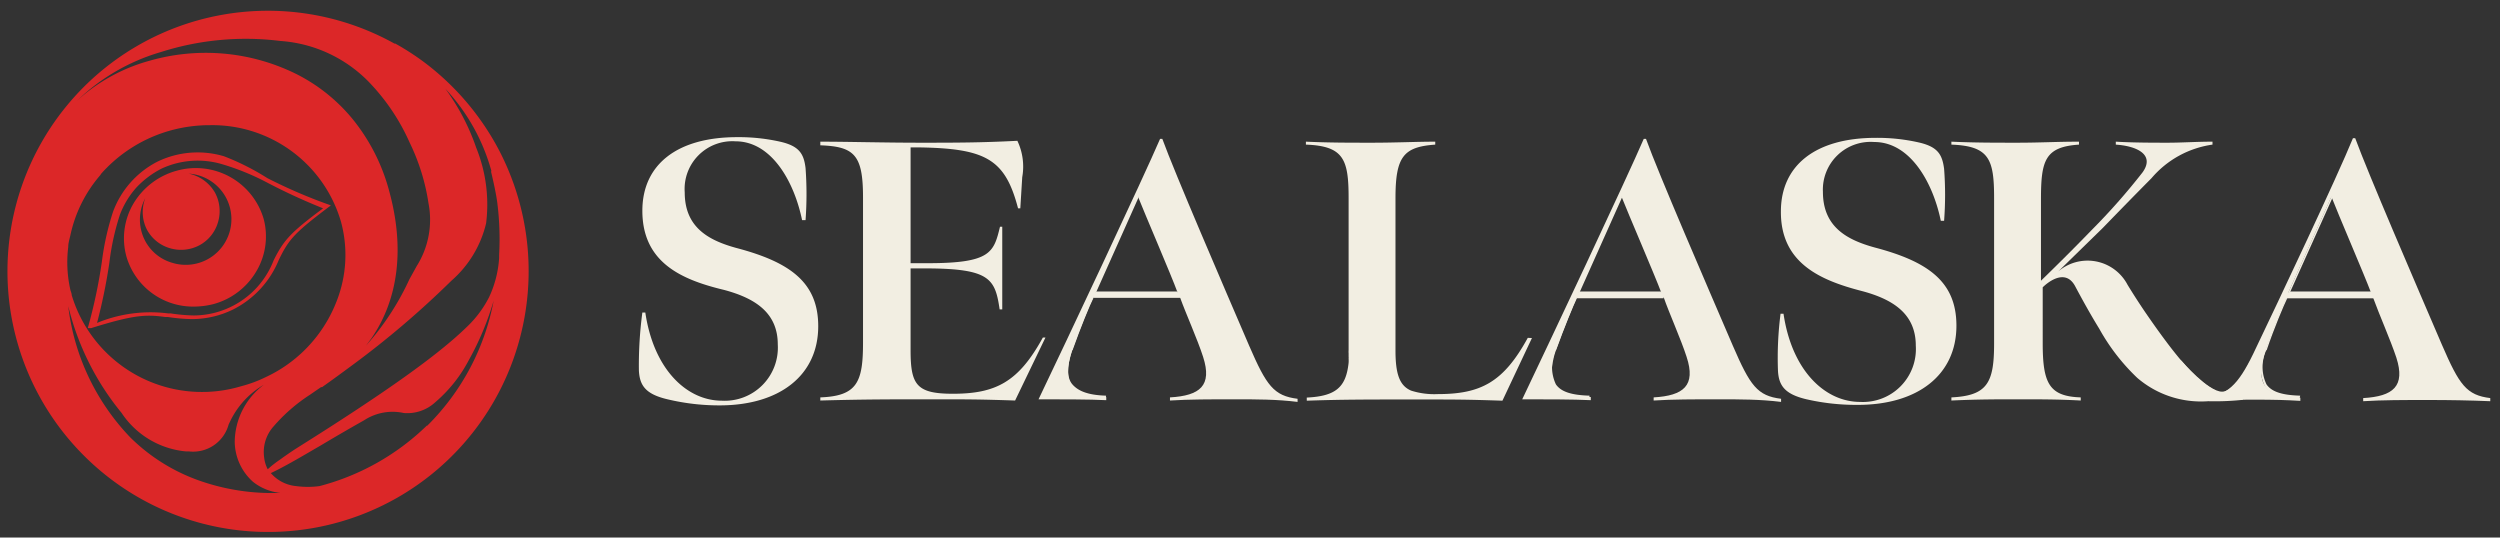 <?xml version="1.0" encoding="UTF-8"?>
<svg xmlns="http://www.w3.org/2000/svg" id="Layer_1" data-name="Layer 1" viewBox="0 0 144 30.96">
  <rect x="0" y="0" width="144" height="30.96" fill="#333333" stroke="none"/>
  <defs>
    <style>.cls-1{fill:#dc2728;}.cls-2{fill:#f2eee2;}</style>
  </defs>
  <path class="cls-1" d="M28.79,8.74a15.14,15.14,0,0,0-4.43-5.21h0A15.48,15.48,0,0,0,23,2.64h0l-.09-.05-.14-.08-.05,0h0A15,15,0,0,0,.43,15.61,15,15,0,0,0,4.82,26.23a15,15,0,0,0,24.45-4.77,15.07,15.07,0,0,0-.48-12.72Zm-23,1.31A8.31,8.31,0,0,1,9.88,7.5a8.44,8.44,0,0,1,2.21-.29,7.72,7.72,0,0,1,7.55,5.56,7.27,7.27,0,0,1-.25,4.58A8,8,0,0,1,16.55,21a7.77,7.77,0,0,1-1.22.71h0a7.43,7.43,0,0,1-1.45.54A7.84,7.84,0,0,1,4.13,17c0-.11-.06-.22-.08-.32a7.21,7.21,0,0,1-.12-2.45c0-.22.07-.45.12-.66h0A7.77,7.77,0,0,1,5.81,10.05ZM7,23.78A5,5,0,0,0,10.7,26h.17a2.12,2.12,0,0,0,2.3-1.55l.14-.29a4.88,4.88,0,0,1,1.89-2,4.16,4.16,0,0,0-1.68,3.29,3.14,3.14,0,0,0,1.05,2.3,3,3,0,0,0,1.58.64,12.61,12.61,0,0,1-4.79-.75,10.71,10.71,0,0,1-3.85-2.44,13.15,13.15,0,0,1-3.58-7.57A15.43,15.43,0,0,0,7,23.78Zm17.58.74A13.9,13.9,0,0,1,18.4,28a5.09,5.09,0,0,1-1.34,0,2.2,2.2,0,0,1-1.46-.75c.83-.39,1.75-.94,2.82-1.56.74-.44,1.59-.94,2.55-1.48a3,3,0,0,1,2.29-.42,2.37,2.37,0,0,0,1.81-.62A8.18,8.18,0,0,0,27,20.75a16.44,16.44,0,0,0,1.46-3.52.07.07,0,0,0,0-.05l0,0A13.7,13.7,0,0,1,24.61,24.52Zm3.7-14.65c.15.62.27,1.18.35,1.7a16.59,16.59,0,0,1,.12,3.1c0,.06,0,.12,0,.19a6.25,6.25,0,0,1-.58,2.26,6.29,6.29,0,0,1-1.29,1.72c-1.65,1.61-4.68,3.77-9.83,7-.11.07-.52.34-.9.62a6.27,6.27,0,0,0-.73.57,2,2,0,0,1-.21-.72,2.21,2.21,0,0,1,.54-1.74,9.8,9.8,0,0,1,2.1-1.83h0l.64-.44h0l.06,0c.58-.41,1.14-.82,1.68-1.22A52.61,52.61,0,0,0,26,16.17a6.31,6.31,0,0,0,2-3.31,8.7,8.7,0,0,0-.57-4.35A12.69,12.69,0,0,0,26,5.61c-.11-.17-.23-.34-.35-.5A11.32,11.32,0,0,1,28.31,9.87ZM4.43,5.81A11.59,11.59,0,0,1,9.26,3a16.08,16.08,0,0,1,6.89-.64,7.87,7.87,0,0,1,5.32,2.6,12,12,0,0,1,2.12,3.24,12.05,12.05,0,0,1,1.09,3.5A5,5,0,0,1,24,15.33l-.42.76a15.38,15.38,0,0,1-2.5,3.82l.32-.43c1.57-2.29,1.92-5.24,1-8.54a11.07,11.07,0,0,0-2.08-4.07A10,10,0,0,0,17,4.23,11.75,11.75,0,0,0,8.61,3.5,10.13,10.13,0,0,0,4.43,5.81Z"></path>
  <path class="cls-1" d="M11.18,17.66a4.67,4.67,0,0,0,1.1-.14,4.11,4.11,0,0,0,2.49-1.9,3.93,3.93,0,0,0,.42-3,4.07,4.07,0,0,0-5-2.79,4.18,4.18,0,0,0-2.5,1.89,3.94,3.94,0,0,0-.41,3.05A4,4,0,0,0,11.18,17.66ZM8.47,13.24A2.2,2.2,0,0,0,9.8,14.3a2.25,2.25,0,0,0,1.7-.18,2.2,2.2,0,0,0,1.06-1.33,2.24,2.24,0,0,0-.18-1.7h0A2.28,2.28,0,0,0,10.86,10a2.63,2.63,0,1,1-.93,5.14,2.57,2.57,0,0,1-1.56-1.25,2.63,2.63,0,0,1,0-2.48A2.23,2.23,0,0,0,8.47,13.24Z"></path>
  <path class="cls-1" d="M5.06,18.9h0s0,0,0,0h0a0,0,0,0,1,0,0h0l0,0h0l0,0h0l0,0h.19c2.49-.78,3.18-.79,4.27-.64l.15,0a10.13,10.13,0,0,0,1.39.12,5.42,5.42,0,0,0,2.36-.55,5.53,5.53,0,0,0,2.64-2.86c.59-1.22.93-1.58,3-3.14h0l0,0h0l0,0h0s0,0,0,0h0a.06.06,0,0,1,0,0h0v0h0a.06.06,0,0,0,0,0h0s0,0,0,0h0s0,0,0,0h0l0,0h0l0,0h0a29.46,29.46,0,0,1-3.66-1.57A14.17,14.17,0,0,0,12.9,9a5.32,5.32,0,0,0-3.81.3A5.3,5.3,0,0,0,6.51,12.2a15.38,15.38,0,0,0-.64,2.86,29.7,29.7,0,0,1-.8,3.79h0a.06.06,0,0,0,0,0ZM6.3,15.13a14.32,14.32,0,0,1,.61-2.77,5,5,0,0,1,.93-1.54,5.28,5.28,0,0,1,1.45-1.1,4.93,4.93,0,0,1,3.51-.26,14.16,14.16,0,0,1,2.48,1A34.76,34.76,0,0,0,18.61,12c-1.88,1.4-2.26,1.82-2.85,3a4.95,4.95,0,0,1-4.61,3.17,9.81,9.81,0,0,1-1.33-.12l-.15,0a8.07,8.07,0,0,0-4.08.55A31.86,31.86,0,0,0,6.3,15.13Z"></path>
  <path class="cls-2" d="M38.45,23c-1.29-.3-1.61-.82-1.65-1.67A23.09,23.09,0,0,1,37,18h.17c.49,3.32,2.42,5.08,4.41,5.08a3.06,3.06,0,0,0,3.22-3.24c0-1.77-1.22-2.65-3.13-3.15C39.22,16.1,37,15.1,37,12.14c0-2.66,2-4.24,5.46-4.24a10.89,10.89,0,0,1,2.47.26c1.11.25,1.37.7,1.47,1.52a20.64,20.64,0,0,1,0,3h-.2c-.45-2.2-1.75-4.54-3.83-4.54a2.75,2.75,0,0,0-2.93,2.94c0,2,1.34,2.76,3,3.21,3.1.82,4.69,2,4.69,4.5,0,2.85-2.25,4.56-5.68,4.56A12.8,12.8,0,0,1,38.45,23Z"></path>
  <path class="cls-2" d="M58.47,23.07C56.37,23,55.71,23,53.72,23c-2.4,0-3.92,0-6.47.07v-.18c2.12-.08,2.46-.87,2.46-3.15V11.37c0-2.44-.49-2.93-2.46-3V8.16c1.58,0,3.64.06,5.76.06,2,0,3.47,0,5.59-.11a3.46,3.46,0,0,1,.28,2.1L58.77,12h-.13c-.74-2.83-1.84-3.45-5.71-3.51l-.48,0c0,.3,0,1.56,0,2v4.67h1c3.62,0,3.79-.62,4.15-2.1h.13v4.76h-.15c-.26-1.74-.54-2.34-4.13-2.36h-1v4.71c0,2,.34,2.51,2.44,2.51,2.47,0,3.78-.68,5.18-3.24h.15Z"></path>
  <path class="cls-2" d="M59.82,23c1.48-3.08,6.07-12.83,7-15l.13,0c.73,2,3.47,8.35,5,11.91,1,2.31,1.42,2.89,2.79,3.06v.18C73.54,23,72.34,23,71.14,23c-1.41,0-2.65,0-3.75.07v-.18c1.74-.1,2.44-.68,1.91-2.33-.32-1-1-2.51-1.33-3.43h-5c-.22.45-.75,1.76-1.2,3-.71,2.12.13,2.7,1.95,2.74v.18C62.81,23,61.06,23,59.82,23Zm8-6.17c-.34-.94-1.9-4.56-2.27-5.5l-2.46,5.5Z"></path>
  <path class="cls-2" d="M87.68,23c1.47-3.08,6.07-12.83,7-15l.13,0c.72,2,3.47,8.35,5,11.91,1,2.31,1.41,2.89,2.78,3.06v.18C101.39,23,100.2,23,99,23c-1.42,0-2.66,0-3.75.07v-.18c1.73-.1,2.44-.68,1.9-2.33-.32-1-1-2.51-1.32-3.43h-5c-.21.45-.75,1.76-1.2,3-.7,2.12.13,2.7,2,2.74v.18C90.66,23,88.92,23,87.68,23Zm8-6.17c-.35-.94-1.91-4.56-2.28-5.5l-2.46,5.5Z"></path>
  <path class="cls-2" d="M104.06,23c-1.29-.3-1.61-.82-1.65-1.67a20,20,0,0,1,.15-3.26h.17c.49,3.32,2.42,5.08,4.41,5.08a3.05,3.05,0,0,0,3.21-3.24c0-1.77-1.22-2.65-3.12-3.15-2.4-.62-4.67-1.62-4.65-4.58,0-2.66,2-4.24,5.46-4.24a10.8,10.8,0,0,1,2.46.26c1.12.25,1.37.7,1.48,1.52a19.81,19.81,0,0,1,0,3h-.19c-.45-2.2-1.76-4.54-3.83-4.54A2.75,2.75,0,0,0,105,11.05c0,2,1.35,2.76,3,3.21,3.11.82,4.69,2,4.69,4.5,0,2.85-2.25,4.56-5.67,4.56A12.74,12.74,0,0,1,104.06,23Z"></path>
  <path class="cls-2" d="M127,22.89c1.25-.12,1.89-.66,2.79-2.52,1.48-3.09,4.84-10.2,5.74-12.41l.13,0c.73,2,3.47,8.35,5,11.91,1,2.31,1.41,2.89,2.78,3.06v.18c-1.17-.05-2.37-.07-3.57-.07-1.42,0-2.66,0-3.75.07v-.18c1.73-.1,2.44-.68,1.91-2.33-.33-1-1-2.51-1.33-3.43h-5c-.21.45-.75,1.76-1.2,3-.7,2.12.13,2.7,2,2.74v.18c-.87-.05-1.45-.07-2.7-.07-.9,0-1.77,0-2.72.07Zm9.56-6.06c-.35-.94-1.91-4.56-2.27-5.5l-2.47,5.5Z"></path>
  <path class="cls-2" d="M88,19.46c-1.4,2.56-2.71,3.24-5.18,3.24a4.41,4.41,0,0,1-1.54-.2c-.65-.28-.9-.92-.9-2.31V11.41c0-2.4.47-2.95,2.29-3.08V8.16c-1.07,0-2.27.06-3.64.06s-2.48,0-3.81-.06v.17c2.18.08,2.46.85,2.46,3.08v8.76a1.09,1.09,0,0,0,0,.18c0,.07,0,.14,0,.2a.38.38,0,0,1,0,.1,2,2,0,0,1,0,.25h0c-.15,1.4-.73,1.92-2.41,2v.18c2-.07,3.53-.07,6-.07h.52c2,0,2.65,0,4.75.07l1.7-3.61Z"></path>
  <path class="cls-2" d="M123.7,18.18c-.38-.55-.77-1.15-1.15-1.77h0a2.6,2.6,0,0,0-4-.77l2.57-2.51h0c.66-.68,1.65-1.7,2.81-2.87a5.64,5.64,0,0,1,3.51-1.93V8.16c-.92,0-1.77.06-2.57.06s-2,0-3-.06v.17c1.22.08,2.27.58,1.54,1.6a36.58,36.58,0,0,1-2.93,3.32c-1.14,1.18-2.17,2.19-2.92,2.92V11.46c0-2.23.24-3,2.19-3.13V8.16c-1.29,0-2.21.06-3.56.06s-2.48,0-3.79-.06v.17c2.19.08,2.46.85,2.46,3.08v8.38c0,2.25-.38,3-2.46,3.1v.18C113.91,23,115,23,116.27,23s2.29,0,3.58.07v-.18c-1.82-.06-2.19-.81-2.19-3.12V16.55l0,0c.21-.21,1.27-1.15,1.86-.08h0c.42.79.89,1.64,1.4,2.47a11.79,11.79,0,0,0,2.18,2.82,5.63,5.63,0,0,0,4.09,1.35,15.3,15.3,0,0,0,2-.08v-.11C127.39,22.79,126.27,21.89,123.7,18.18Z"></path>
  <path class="cls-2" d="M125.67,20.8s1.51,1.76,2.32,1.76,1.6-1.73,1.6-1.73l-.29,2-2.56-.06-1.17-2.05"></path>
  <rect class="cls-2" x="63.09" y="16.79" width="4.73" height="0.09"></rect>
  <rect class="cls-2" x="62.94" y="17.06" width="5.3" height="0.09"></rect>
  <path class="cls-2" d="M63.69,22.94c-1.08,0-1.7-.24-2-.68a2.41,2.41,0,0,1,0-2.12l.08,0c-.32.95-.33,1.62,0,2s.89.62,1.94.65Z"></path>
  <path class="cls-2" d="M61.78,20.17l-.08,0c.46-1.3,1-2.59,1.2-3l.08,0C62.77,17.58,62.24,18.87,61.78,20.17Z"></path>
  <polygon class="cls-2" points="63.13 16.85 63.05 16.81 65.51 11.31 65.59 11.35 63.13 16.85"></polygon>
  <path class="cls-2" d="M89.63,20.17l-.08,0c.46-1.3,1-2.59,1.2-3l.08,0C90.63,17.58,90.1,18.87,89.63,20.17Z"></path>
  <rect class="cls-2" x="90.79" y="17.09" width="5.03" height="0.09"></rect>
  <rect class="cls-2" x="90.94" y="16.79" width="4.73" height="0.09"></rect>
  <polygon class="cls-2" points="90.98 16.85 90.9 16.81 93.36 11.31 93.44 11.35 90.98 16.85"></polygon>
  <path class="cls-2" d="M91.54,22.94c-1.08,0-1.7-.24-2-.68a2.4,2.4,0,0,1,0-2.12l.08,0a2.35,2.35,0,0,0,0,2c.3.43.9.62,1.94.65Z"></path>
  <path class="cls-2" d="M132.46,22.94c-1.08,0-1.7-.24-2-.68a2.44,2.44,0,0,1,0-2.12l.09,0a2.32,2.32,0,0,0,0,2c.3.43.9.62,1.94.65Z"></path>
  <path class="cls-2" d="M130.56,20.17l-.09,0c.46-1.3,1-2.59,1.2-3l.08,0C131.55,17.58,131,18.87,130.56,20.17Z"></path>
  <rect class="cls-2" x="131.71" y="17.09" width="5.03" height="0.09"></rect>
  <rect class="cls-2" x="131.86" y="16.79" width="4.73" height="0.09"></rect>
  <polygon class="cls-2" points="131.9 16.85 131.82 16.81 134.29 11.31 134.37 11.35 131.9 16.85"></polygon>
</svg>
